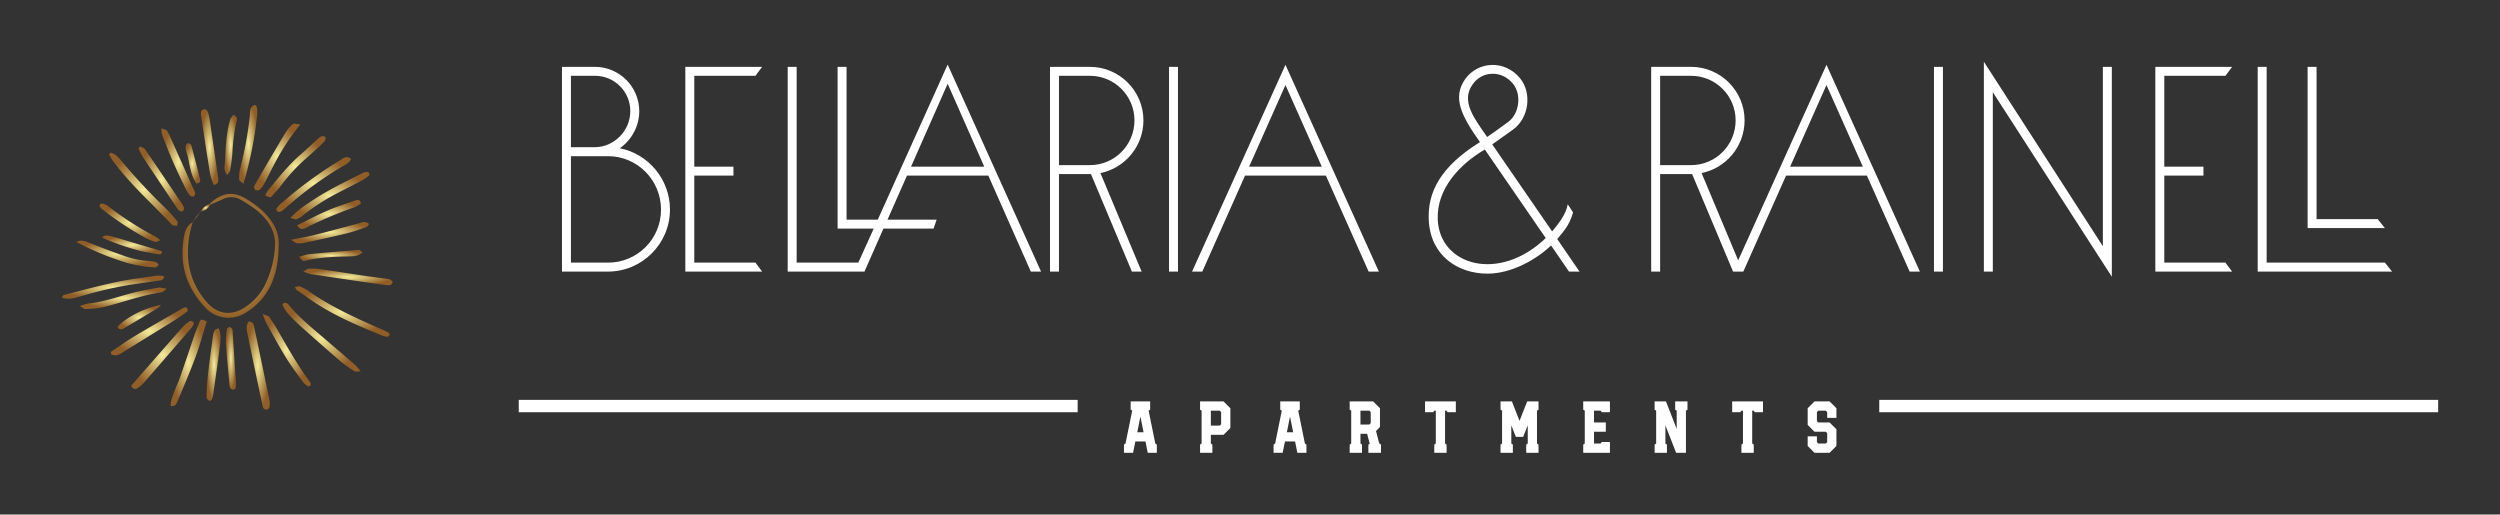 
        <svg xmlns="http://www.w3.org/2000/svg" xmlns:xlink="http://www.w3.org/1999/xlink" version="1.1" width="3155.925" height="649.513" viewBox="0 0 3155.925 649.513">
			
			<rect x="0" y="0" width="3155.925" height="649.513" fill="#333333" stroke="none"/>
			
			<g transform="scale(7.796) translate(10, 10)">
				<defs id="SvgjsDefs2964"><radialGradient id="SvgjsRadialGradient2973"><stop id="SvgjsStop2974" stop-color="#f5ec9b" offset="0"/><stop id="SvgjsStop2975" stop-color="#905e26" offset="1"/></radialGradient></defs><g id="SvgjsG2965" featureKey="symbolFeature-0" transform="matrix(0.407,0,0,0.407,-2.614,1.694)" fill="#fff"><defs xmlns="http://www.w3.org/2000/svg"/><title xmlns="http://www.w3.org/2000/svg">icons</title><path xmlns="http://www.w3.org/2000/svg" class="cls-1" d="M65.27,52.37c4.73-4.47,9.25-5.22,14.53-2,4,2.47,7.78,5.31,10.4,9.45a14.69,14.69,0,0,1,2.54,7.79C92.79,74,92,80.32,88.88,86.08a25.48,25.48,0,0,1-9,9.42,12.62,12.62,0,0,1-16.49-2c-5.52-5.93-8.81-12.89-8.92-21.1a37.22,37.22,0,0,1,.63-7.3c.42-2.23,1.28-4.39,3.58-5.5l-.08-.15A38.45,38.45,0,0,0,56.61,70.9a29.38,29.38,0,0,0,7.51,20.57c4.18,4.91,9.95,5.61,15.28,2a23.07,23.07,0,0,0,7.75-8.6A39.41,39.41,0,0,0,91.28,69a13.82,13.82,0,0,0-1.91-7.91c-2.69-4.75-7-7.56-11.5-10.24a7.52,7.52,0,0,0-7.45-.3c-1.61.75-3.26,1.43-4.89,2.13Z" style="fill: url(#SvgjsRadialGradient2973);"/><path xmlns="http://www.w3.org/2000/svg" class="cls-1" d="M80.71,99.22a2,2,0,0,1,2.22,1.89Q86,115.65,89,130.2a7.68,7.68,0,0,1,.08,2.88,1.35,1.35,0,0,1-2.65.09q-3.13-14.52-6.1-29.07C80,102.54,79.68,100.88,80.71,99.22Z" style="fill: url(#SvgjsRadialGradient2973);"/><path xmlns="http://www.w3.org/2000/svg" class="cls-1" d="M25.9,32a7.73,7.73,0,0,1,2,.92,23.49,23.49,0,0,1,2.66,2.84A239,239,0,0,0,47.92,54.3a56.79,56.79,0,0,1,4.51,5.11c.26.32-.09,1.13-.15,1.71-.58-.07-1.17-.12-1.74-.22-.14,0-.25-.2-.36-.31-7.79-8.28-16.37-15.82-23.17-25-.65-.88-1.19-1.85-1.78-2.78Z" style="fill: url(#SvgjsRadialGradient2973);"/><path xmlns="http://www.w3.org/2000/svg" class="cls-1" d="M64.1,99.13c-1.42,4.59-2.64,9.3-4.32,13.84-2.25,6.09-4.83,12.06-7.33,18-.4,1-.88,2.14-2.68,1.82-.15-1.87.65-3.49,1.2-5.11.73-2.15,1.79-4.18,2.54-6.33,2-5.67,3.84-11.38,5.8-17.05.63-1.83,1.36-3.63,2.14-5.4C61.74,98.25,62.3,98.31,64.1,99.13Z" style="fill: url(#SvgjsRadialGradient2973);"/><path xmlns="http://www.w3.org/2000/svg" class="cls-1" d="M34,124.77c6.88-7.85,13.7-15.66,20.57-23.43a15.66,15.66,0,0,1,2.95-2.42c.21-.14.87.24,1.21.51a.92.92,0,0,1,.17.86,7.6,7.6,0,0,1-1.06,1.61q-9.23,10.71-18.51,21.38a13.13,13.13,0,0,1-2.94,2.5C35.42,126.39,34.6,125.87,34,124.77Z" style="fill: url(#SvgjsRadialGradient2973);"/><path xmlns="http://www.w3.org/2000/svg" class="cls-1" d="M99.14,85.42c1-.1,1.61-.38,2.07-.19a18.14,18.14,0,0,1,3.43,1.85c9,6.34,19,10.8,29,15.2.89.39,1.8.77,2.66,1.22.24.13.37.48.65.86-.27.3-.58.89-.85.88a7.28,7.28,0,0,1-2.33-.53c-10.58-4.29-21.09-8.75-30.34-15.63-1.17-.87-2.41-1.65-3.61-2.49C99.67,86.52,99.63,86.32,99.14,85.42Z" style="fill: url(#SvgjsRadialGradient2973);"/><path xmlns="http://www.w3.org/2000/svg" class="cls-1" d="M94.83,91.67c.55.18,1.32.18,1.62.56,4.62,5.73,10.44,10.18,15.95,15,3.56,3.08,7.16,6.1,10.71,9.18a27.81,27.81,0,0,1,2.24,2.59c-1.25,0-2,.23-2.41,0a49,49,0,0,1-5.55-3.93q-8.3-7.14-16.44-14.47a61.6,61.6,0,0,1-5.08-5.23,16.08,16.08,0,0,1-1.65-2.89Z" style="fill: url(#SvgjsRadialGradient2973);"/><path xmlns="http://www.w3.org/2000/svg" class="cls-1" d="M25.9,111.31c3.23-2.15,6.38-4.44,9.71-6.43,6.29-3.76,12.68-7.35,19-11a2,2,0,0,1,.9-.32c.29,0,.77.1.84.29.15.39.28,1.11.09,1.26-1.68,1.26-3.4,2.49-5.18,3.61Q41.15,105,30.94,111.28a10.32,10.32,0,0,1-2.57,1.34,6.12,6.12,0,0,1-2.2-.25Z" style="fill: url(#SvgjsRadialGradient2973);"/><path xmlns="http://www.w3.org/2000/svg" class="cls-1" d="M101.36,20.76A93.79,93.79,0,0,0,90.7,37.13c-1.3,2.43-2.48,4.92-3.79,7.34a7.74,7.74,0,0,1-1.74,2.27,1.9,1.9,0,0,1-1.77.09A1.67,1.67,0,0,1,83,45.24q6.18-10.73,12.53-21.36a14,14,0,0,1,2.86-3.27C98.73,20.28,99.68,20.64,101.36,20.76Z" style="fill: url(#SvgjsRadialGradient2973);"/><path xmlns="http://www.w3.org/2000/svg" class="cls-1" d="M121.53,34.49c-.81,1.83-2.59,2.44-4,3.32a143.22,143.22,0,0,0-19.05,13.6c-1.24,1.06-2.44,2.16-3.7,3.19a4.55,4.55,0,0,1-1.65,1c-.35.09-.89-.25-1.22-.53a1,1,0,0,1,0-.9,7.31,7.31,0,0,1,1.24-1.47,165.94,165.94,0,0,1,24.36-17.9C118.7,34,119.93,33.17,121.53,34.49Z" style="fill: url(#SvgjsRadialGradient2973);"/><path xmlns="http://www.w3.org/2000/svg" class="cls-1" d="M97.35,58a37.15,37.15,0,0,1,7.45-6.07c6.81-4.74,14.31-8.27,21.69-12a3.1,3.1,0,0,1,1.87-.15c.23,0,.57,1,.46,1.11a13.73,13.73,0,0,1-2.65,2c-3.28,1.77-6.62,3.42-9.93,5.15A82.52,82.52,0,0,0,102.33,57a8.94,8.94,0,0,1-2.47,1.49C99.39,58.66,98.72,58.29,97.35,58Z" style="fill: url(#SvgjsRadialGradient2973);"/><path xmlns="http://www.w3.org/2000/svg" class="cls-1" d="M67,44.94c-1.7-3.27-1.84-6.57-2.4-9.73-1-5.94-1.83-11.92-2.73-17.89,0-.16-.06-.32-.07-.48-.08-.85,0-1.64.95-2s1.65.33,2,1.62a27,27,0,0,1,.6,2.87Q67,30.71,68.66,42.09A3.33,3.33,0,0,1,68.47,44C68.25,44.4,67.57,44.59,67,44.94Z" style="fill: url(#SvgjsRadialGradient2973);"/><path xmlns="http://www.w3.org/2000/svg" class="cls-1" d="M68.89,101.84c1,2.66.72,5.09.42,7.46-.78,6.11-1.68,12.2-2.55,18.3a10.35,10.35,0,0,1-.52,2.36c-.15.37-.86.9-1,.81-.49-.26-1.17-.8-1.17-1.22,0-2.75.09-5.51.4-8.24.61-5.47,1.37-10.93,2.11-16.39a5.9,5.9,0,0,1,.71-2.28C67.51,102.24,68.24,102.14,68.89,101.84Z" style="fill: url(#SvgjsRadialGradient2973);"/><path xmlns="http://www.w3.org/2000/svg" class="cls-1" d="M78.69,44.43c-.92-.87-1.66-1.24-1.67-1.64a16.6,16.6,0,0,1,.33-4.35,141.62,141.62,0,0,0,3.9-21.15c.14-1.48-.16-3.43,1.76-4.18,1-.41,1.43,1.31,1.09,4.59A151.82,151.82,0,0,1,78.69,44.43Z" style="fill: url(#SvgjsRadialGradient2973);"/><path xmlns="http://www.w3.org/2000/svg" class="cls-1" d="M138.09,83.47c-.32,1.27-1.3,1.39-2.31,1.26q-5.57-.74-11.14-1.56-9.67-1.41-19.33-2.88a19.88,19.88,0,0,1-2.81-1c1.17-.63,1.66-1.1,2.16-1.12a24.55,24.55,0,0,1,4.38.15c6.13.87,12.25,1.84,18.37,2.75,2.42.36,4.85.62,7.26,1C135.94,82.22,137.33,82.12,138.09,83.47Z" style="fill: url(#SvgjsRadialGradient2973);"/><path xmlns="http://www.w3.org/2000/svg" class="cls-1" d="M87.34,49a14,14,0,0,1,1.16-2c4.09-5,8.15-10.1,13.09-14.38,2.58-2.23,5-4.61,7.59-6.84a2.29,2.29,0,0,1,1.74-.25c.65.14.61,1.31-.09,2.08s-1.35,1.4-2.07,2.06q-2.51,2.3-5.06,4.57A68.48,68.48,0,0,0,93.81,44.9c-1.15,1.56-2.5,3-3.8,4.42C89.46,49.93,89.16,49.87,87.34,49Z" style="fill: url(#SvgjsRadialGradient2973);"/><path xmlns="http://www.w3.org/2000/svg" class="cls-1" d="M47.19,81.18c-.23,1.64-1.32,1.61-2.25,1.75-3.87.57-7.74,1.11-11.6,1.68a162.56,162.56,0,0,0-20,4.73c-2.2.62-4.39,1.18-6.91.32.33-.45.51-1,.81-1.05,6.95-1.75,13.87-3.64,20.87-5.12,5.41-1.14,10.92-1.79,16.4-2.58A10.85,10.85,0,0,1,47.19,81.18Z" style="fill: url(#SvgjsRadialGradient2973);"/><path xmlns="http://www.w3.org/2000/svg" class="cls-1" d="M86.35,96.17c1.58.68,2.29.76,2.57,1.15,1.13,1.59,2.2,3.23,3.17,4.92,4.14,7.19,8.2,14.42,13.15,21.1a2,2,0,0,1,.23.91.49.49,0,0,1-.15.41c-.26.15-.66.42-.82.33a6.31,6.31,0,0,1-1.86-1.43c-2.3-3.15-4.68-6.27-6.74-9.58-2.82-4.56-5.39-9.28-8-14A41.1,41.1,0,0,1,86.35,96.17Z" style="fill: url(#SvgjsRadialGradient2973);"/><path xmlns="http://www.w3.org/2000/svg" class="cls-1" d="M46.09,22.3c1.11.45,1.85.53,2.16.93a12.53,12.53,0,0,1,1.35,2.56Q54.19,36,58.75,46.29a7.71,7.71,0,0,1,.74,1.79A1.5,1.5,0,0,1,59,49.33a1.35,1.35,0,0,1-1.29-.07,7,7,0,0,1-1.46-1.92,203,203,0,0,1-10-22.78A11.66,11.66,0,0,1,46.09,22.3Z" style="fill: url(#SvgjsRadialGradient2973);"/><path xmlns="http://www.w3.org/2000/svg" class="cls-1" d="M37.7,29.51c.63.39,1.48.64,1.87,1.2,5,7.22,9.85,14.49,14.76,21.75a2.94,2.94,0,0,1,.26.41c.33.73.76,1.45.12,2.25-.48.6-1.53.27-2.31-.89q-6.93-10.3-13.8-20.63a29.9,29.9,0,0,1-1.67-3.35Z" style="fill: url(#SvgjsRadialGradient2973);"/><path xmlns="http://www.w3.org/2000/svg" class="cls-1" d="M13.6,93.05a19.36,19.36,0,0,1,3.14-1C22.64,91.5,28.17,89.5,33.82,88c3.6-1,7.3-1.61,11-2.29.81-.15,1.72.2,3.4.42-1.16.82-1.61,1.39-2.13,1.46-8.11,1.13-15.74,4.14-23.66,6a41,41,0,0,1-6.79.63C15.25,94.19,14.85,93.76,13.6,93.05Z" style="fill: url(#SvgjsRadialGradient2973);"/><path xmlns="http://www.w3.org/2000/svg" class="cls-1" d="M12.26,67.54c1.72-.94,3.26-.42,4.91.24,4.52,1.8,9.06,3.57,13.66,5.14a36.48,36.48,0,0,0,10.94,2.22,7.2,7.2,0,0,1,2.35.53c.37.14.61.63.91,1-.46.35-.95,1-1.38,1a53,53,0,0,1-11-1.74A111.8,111.8,0,0,1,12.26,67.54Z" style="fill: url(#SvgjsRadialGradient2973);"/><path xmlns="http://www.w3.org/2000/svg" class="cls-1" d="M97.61,66.66c3.61-.72,6.48-1.18,9.29-1.89,6-1.5,11.94-3.11,17.89-4.7,1.24-.33,2.46-1,3.91.34-.37.42-.65,1.07-1.1,1.22-2.61.91-5.22,1.85-7.89,2.5-5.37,1.31-10.77,2.46-16.17,3.62a11.76,11.76,0,0,1-3.36.33C99.51,68,98.9,67.41,97.61,66.66Z" style="fill: url(#SvgjsRadialGradient2973);"/><path xmlns="http://www.w3.org/2000/svg" class="cls-1" d="M75.64,121.6c0,1.29.07,2.59,0,3.87,0,.32-.64.79-1,.82a1.56,1.56,0,0,1-1.15-.65,2.93,2.93,0,0,1-.35-1.38c-.5-5.49-1.06-11-1.42-16.48a29.72,29.72,0,0,1,.49-5.75c0-.28.73-.68,1.09-.64s.72.51,1,.82c.09.09.08.31.09.47q.6,9.46,1.19,18.92Z" style="fill: url(#SvgjsRadialGradient2973);"/><path xmlns="http://www.w3.org/2000/svg" class="cls-1" d="M125.43,52.24a13.27,13.27,0,0,1-2.3,1.39A163,163,0,0,0,103.37,62a3,3,0,0,1-1.85.32c-.47-.1-.82-.71-1.52-1.38,5.63-2.74,10.72-5.58,16.25-7.5,2.46-.85,4.9-1.75,7.37-2.54C124.47,50.63,125.23,50.9,125.43,52.24Z" style="fill: url(#SvgjsRadialGradient2973);"/><path xmlns="http://www.w3.org/2000/svg" class="cls-1" d="M45.64,66.85c-1.24.44-1.72.81-2,.7A22.57,22.57,0,0,1,40,66.05,126.32,126.32,0,0,1,22.58,54.58a3.91,3.91,0,0,1-1-1.06,1,1,0,0,1,0-.88,1,1,0,0,1,.82-.39,5.87,5.87,0,0,1,2.2.83A127.46,127.46,0,0,0,43.85,65.48,20.09,20.09,0,0,1,45.64,66.85Z" style="fill: url(#SvgjsRadialGradient2973);"/><path xmlns="http://www.w3.org/2000/svg" class="cls-1" d="M72.26,40.94a5,5,0,0,1-1-4.12c.4-6,.44-12.08,2.14-17.93a8.08,8.08,0,0,1,1.39-2c.54.48,1,.73,1.19,1.11a2.58,2.58,0,0,1,0,1.42,78,78,0,0,0-1.69,13.08,62.11,62.11,0,0,1-.93,6.78C73.26,39.71,72.84,40.07,72.26,40.94Z" style="fill: url(#SvgjsRadialGradient2973);"/><path xmlns="http://www.w3.org/2000/svg" class="cls-1" d="M100.88,73.5a20.82,20.82,0,0,1,3.72-1.09c6.65-.65,13.31-1.2,20-1.71.44,0,.94.58,1.51,1-1.73,1.52-3.59,1.54-5.34,1.58-5.88.12-11.74.33-17.49,1.73C102.31,75.19,102.28,75.09,100.88,73.5Z" style="fill: url(#SvgjsRadialGradient2973);"/><path xmlns="http://www.w3.org/2000/svg" class="cls-1" d="M22.55,65.85c.4-.46.48-.64.6-.67a3.81,3.81,0,0,1,1.4-.22,27.81,27.81,0,0,1,3.3.76C34,67.55,40.17,69.4,46.23,71.2c.13,1.3-.68,1.32-1.23,1.24-2.24-.34-4.47-.74-6.69-1.2A95.31,95.31,0,0,1,22.55,65.85Z" style="fill: url(#SvgjsRadialGradient2973);"/><path xmlns="http://www.w3.org/2000/svg" class="cls-1" d="M45.88,92.61a7.05,7.05,0,0,1-1.22,1.23c-4.42,2.67-8.87,5.3-13.3,7.94-1.09.65-2.05.89-2.72-.51C31.64,97.84,39.22,93.67,45.88,92.61Z" style="fill: url(#SvgjsRadialGradient2973);"/><path xmlns="http://www.w3.org/2000/svg" class="cls-1" d="M60,44.3c-2.24-3.18-2.59-7.1-3.47-10.81-.39-1.64-1.48-3.35-.27-5.09a1.33,1.33,0,0,1,1.82,1.09c1.17,4.37,2.31,8.74,3.38,13.13C61.65,43.48,61.25,44.2,60,44.3Z" style="fill: url(#SvgjsRadialGradient2973);"/><path xmlns="http://www.w3.org/2000/svg" class="cls-1" d="M61.62,55.5a7.44,7.44,0,0,1,3.64-3.14l.27.32a5.36,5.36,0,0,1-4,2.77Z" style="fill: url(#SvgjsRadialGradient2973);"/><path xmlns="http://www.w3.org/2000/svg" class="cls-1" d="M58.63,59.57l3-4.07-.13,0-2.94,4Z" style="fill: url(#SvgjsRadialGradient2973);"/></g><g id="SvgjsG2966" featureKey="textGroupContainer" transform="matrix(1,0,0,1,74,7)" fill="#fff"><rect xmlns="http://www.w3.org/2000/svg" y="0" x="0" height="1" width="1" opacity="0"/><rect xmlns="http://www.w3.org/2000/svg" y="47.75" x="0" width="90.5" height="2"/><rect xmlns="http://www.w3.org/2000/svg" y="47.75" x="220.3" width="90.5" height="2"/></g><g id="SvgjsG2967" featureKey="nameFeature-0" transform="matrix(1.036,0,0,1.036,77.683,-7.463)" fill="#fff"><path d="M3.2 8 l5.16 0 c3.8 0 6.92 3.12 6.92 6.92 c0 2.36 -1.2 4.52 -3.04 5.8 c4.44 0.88 7.84 4.84 7.84 9.6 c0 5.32 -4.36 9.68 -9.68 9.68 l-7.2 0 l0 -32 z M4.6 9.4 l0 11.16 l3.76 0 c3.04 -0.04 5.52 -2.6 5.52 -5.64 c0 -3.08 -2.48 -5.52 -5.52 -5.52 l-3.76 0 z M4.6 38.6 l5.8 0 c4.56 0 8.28 -3.68 8.28 -8.28 c0 -4.64 -3.72 -8.36 -8.28 -8.36 l-5.8 0 l0 16.64 z M23.88 38.6 l9.56 0 l1.04 1.4 l-12 0 l0 -32 l12 0 l-1.04 1.4 l-9.56 0 l0 14.2 l6.12 0 l0 1.4 l-6.12 0 l0 13.6 z M69.84 25 l-12.72 0 l-3.04 6.88 l7.68 0 l-0.48 1.4 l-7.84 0 l-2.96 6.72 l-12 0 l0 -32 l1.4 0 l0 30.6 l9.64 0 l2.4 -5.32 l-5.64 0 l0 -25.28 l1.4 0 l0 23.88 l4.88 0 l10.92 -24.24 l14.6 32.36 l-1.6 0 z M69.2 23.6 l-5.72 -12.96 l-5.72 12.96 l11.44 0 z M79.48 8 l6.24 0 c4.6 0 8.36 3.76 8.36 8.36 c0 4.08 -2.92 7.48 -6.72 8.24 l6.44 15.4 l-1.52 0 l-6.4 -15.24 l-0.16 0 l-4.84 0 l0 15.24 l-1.4 0 l0 -32 z M80.88 9.4 l0 13.96 l4.84 0 c3.84 0 6.96 -3.12 6.96 -7 c0 -3.84 -3.12 -6.96 -6.96 -6.96 l-4.84 0 z M98.08 40 l0 -32 l1.4 0 l0 32 l-1.4 0 z M129.28 40 l-6.68 -15 l-12.64 0 l-6.68 15 l-1.6 0 l14.6 -32.32 l14.6 32.32 l-1.6 0 z M110.6 23.6 l11.36 0 l-5.68 -12.76 z M157.96 33.72 l-9.36 -13.6 c0.76 -0.56 1.84 -1.32 3.2 -2.28 c2.6 -1.84 3 -5.8 1.16 -8.04 c-2.4 -2.96 -6.6 -2.68 -8.6 0.12 c-1.96 2.84 -0.72 5.56 2.32 9.84 c-6.04 3.76 -8.24 7.72 -8 12.24 c0.28 5.52 4.56 8.32 9.16 8.32 c3.92 0 7.76 -2.32 9.96 -4.4 l2.8 4.08 l1.64 0 l-3.48 -5.08 c0.84 -1.08 1.84 -1.96 2.48 -4.16 l-0.84 -1.28 c-0.28 1.64 -1.52 3.12 -2.44 4.24 z M151.84 10.64 c1.4 1.72 1 4.76 -0.84 6.04 c-1.36 1 -2.44 1.76 -3.2 2.28 c-1.96 -2.84 -4.16 -5.56 -2.28 -8.2 c1.44 -2.12 4.52 -2.32 6.32 -0.12 z M147.44 20.92 l9.52 13.84 c-7.28 7 -16.56 4.32 -16.88 -2.88 c-0.2 -4.88 3.52 -8.72 7.36 -10.96 z M213.84 40 l-6.68 -15 l-12.64 0 l-6.68 15 l-1.6 0 l-6.4 -15.24 l-0.16 0 l-4.84 0 l0 15.24 l-1.4 0 l0 -32 l6.24 0 c4.6 0 8.36 3.76 8.36 8.36 c0 4.08 -2.92 7.48 -6.72 8.24 l5.72 13.64 l13.8 -30.56 l14.6 32.32 l-1.6 0 z M174.84 9.4 l0 13.96 l4.84 0 c3.84 0 6.96 -3.12 6.96 -7 c0 -3.84 -3.12 -6.96 -6.96 -6.96 l-4.84 0 z M195.16 23.6 l11.36 0 l-5.68 -12.76 z M217.64 40 l0 -32 l1.4 0 l0 32 l-1.4 0 z M244.04 8 l1.4 0 l0 32.8 l-18.6 -28.84 l0 28.04 l-1.4 0 l0 -32.8 l18.6 28.84 l0 -28.04 z M253.64 38.6 l9.56 0 l1.04 1.4 l-12 0 l0 -32 l12 0 l-1.04 1.4 l-9.56 0 l0 14.2 l6.12 0 l0 1.4 l-6.12 0 l0 13.6 z M288.12 38.6 l1.12 1.4 l-21 0 l0 -32 l1.4 0 l0 30.6 l18.48 0 z M288.12 33.2 l-12.08 0 l0 -25.2 l1.4 0 l0 23.8 l9.56 0 z"/></g><g id="SvgjsG2968" featureKey="sloganFeature-0" transform="matrix(0.594,0,0,0.594,171.881,51.438)" fill="#fff"><path d="M0.2 20 l0 -2.24 l0.42 -0.28 l1.82 -8.96 l-0.42 -0.28 l0 -2.24 l5.32 0 l0 2.24 l-0.42 0.28 l1.82 8.96 l0.42 0.28 l0 2.24 l-2.48 0 l-0.62 -3.08 l-2.76 0 l-0.62 3.08 l-2.48 0 z M3.82 14.4 l1.72 0 l-0.86 -4.28 z M20.942 20 l0 -2.24 l0.42 -0.28 l0 -8.96 l-0.42 -0.28 l0 -2.24 l6.4 0 l1.86 1.86 l0 5.38 l-1.86 1.86 l-3.46 0 l0 2.38 l0.42 0.28 l0 2.24 l-3.36 0 z M23.882 12.58 l2.42 0 l0.38 -0.38 l0 -3.3 l-0.38 -0.38 l-2.42 0 l0 4.06 z M40.984 20 l0 -2.24 l0.42 -0.28 l1.82 -8.96 l-0.42 -0.28 l0 -2.24 l5.32 0 l0 2.24 l-0.42 0.28 l1.82 8.96 l0.42 0.28 l0 2.24 l-2.48 0 l-0.62 -3.08 l-2.76 0 l-0.62 3.08 l-2.48 0 z M44.604 14.4 l1.72 0 l-0.86 -4.28 z M61.726 20 l0 -2.24 l0.42 -0.28 l0 -8.96 l-0.42 -0.28 l0 -2.24 l6.4 0 l1.86 1.86 l0 5.1 l-1.08 1.1 l0.86 3.34 l0.5 0.36 l0 2.24 l-3.44 0 l0 -2.24 l0.36 -0.24 l-0.7 -2.7 l-1.82 0 l0 2.66 l0.42 0.28 l0 2.24 l-3.36 0 z M64.666 12.3 l2.42 0 l0.38 -0.38 l0 -3.02 l-0.38 -0.38 l-2.42 0 l0 3.78 z M84.788 20 l0 -2.24 l0.42 -0.28 l0 -8.96 l-0.42 0 l-0.28 0.42 l-2.24 0 l0 -2.94 l8.4 0 l0 2.94 l-2.24 0 l-0.28 -0.42 l-0.42 0 l0 8.96 l0.42 0.28 l0 2.24 l-3.36 0 z M102.85 20 l0 -2.24 l0.42 -0.28 l0 -8.96 l-0.42 -0.28 l0 -2.24 l3.1 0 l2.08 5.3 l2.08 -5.3 l3.1 0 l0 2.24 l-0.42 0.28 l0 8.96 l0.42 0.28 l0 2.24 l-3.36 0 l0 -2.24 l0.42 -0.28 l0 -4.98 l-1.24 3.16 l-2 0 l-1.24 -3.16 l0 4.98 l0.42 0.28 l0 2.24 l-3.36 0 z M125.392 20 l0 -2.24 l0.42 -0.28 l0 -8.96 l-0.42 -0.28 l0 -2.24 l7.28 0 l0 2.94 l-2.24 0 l-0.28 -0.42 l-1.82 0 l0 3.22 l3.22 0 l0 2.52 l-3.22 0 l0 3.22 l1.82 0 l0.28 -0.42 l2.24 0 l0 2.94 l-7.28 0 z M144.854 20 l0 -2.24 l0.42 -0.28 l0 -8.96 l-0.42 -0.28 l0 -2.24 l3.1 0 l2.92 7.48 l0 -4.96 l-0.42 -0.28 l0 -2.24 l3.36 0 l0 2.24 l-0.42 0.28 l0 11.48 l-2.68 0 l-2.92 -7.48 l0 4.96 l0.42 0.28 l0 2.24 l-3.36 0 z M168.516 20 l0 -2.24 l0.42 -0.28 l0 -8.96 l-0.42 0 l-0.28 0.42 l-2.24 0 l0 -2.94 l8.4 0 l0 2.94 l-2.24 0 l-0.28 -0.42 l-0.42 0 l0 8.96 l0.42 0.28 l0 2.24 l-3.36 0 z M188.438 20 l-1.86 -1.86 l0 -2.62 l2.52 0 l0 1.58 l0.38 0.38 l2.04 0 l0.38 -0.38 l0 -2.46 l-0.38 -0.38 l-3.08 0 l-1.86 -1.86 l0 -4.54 l1.86 -1.86 l4.12 0 l1.86 1.86 l0 2.62 l-2.52 0 l0 -1.58 l-0.38 -0.38 l-2.04 0 l-0.38 0.38 l0 2.46 l0.38 0.38 l3.08 0 l1.86 1.86 l0 4.54 l-1.86 1.86 l-4.12 0 z"/></g>
			</g>
		</svg>
	